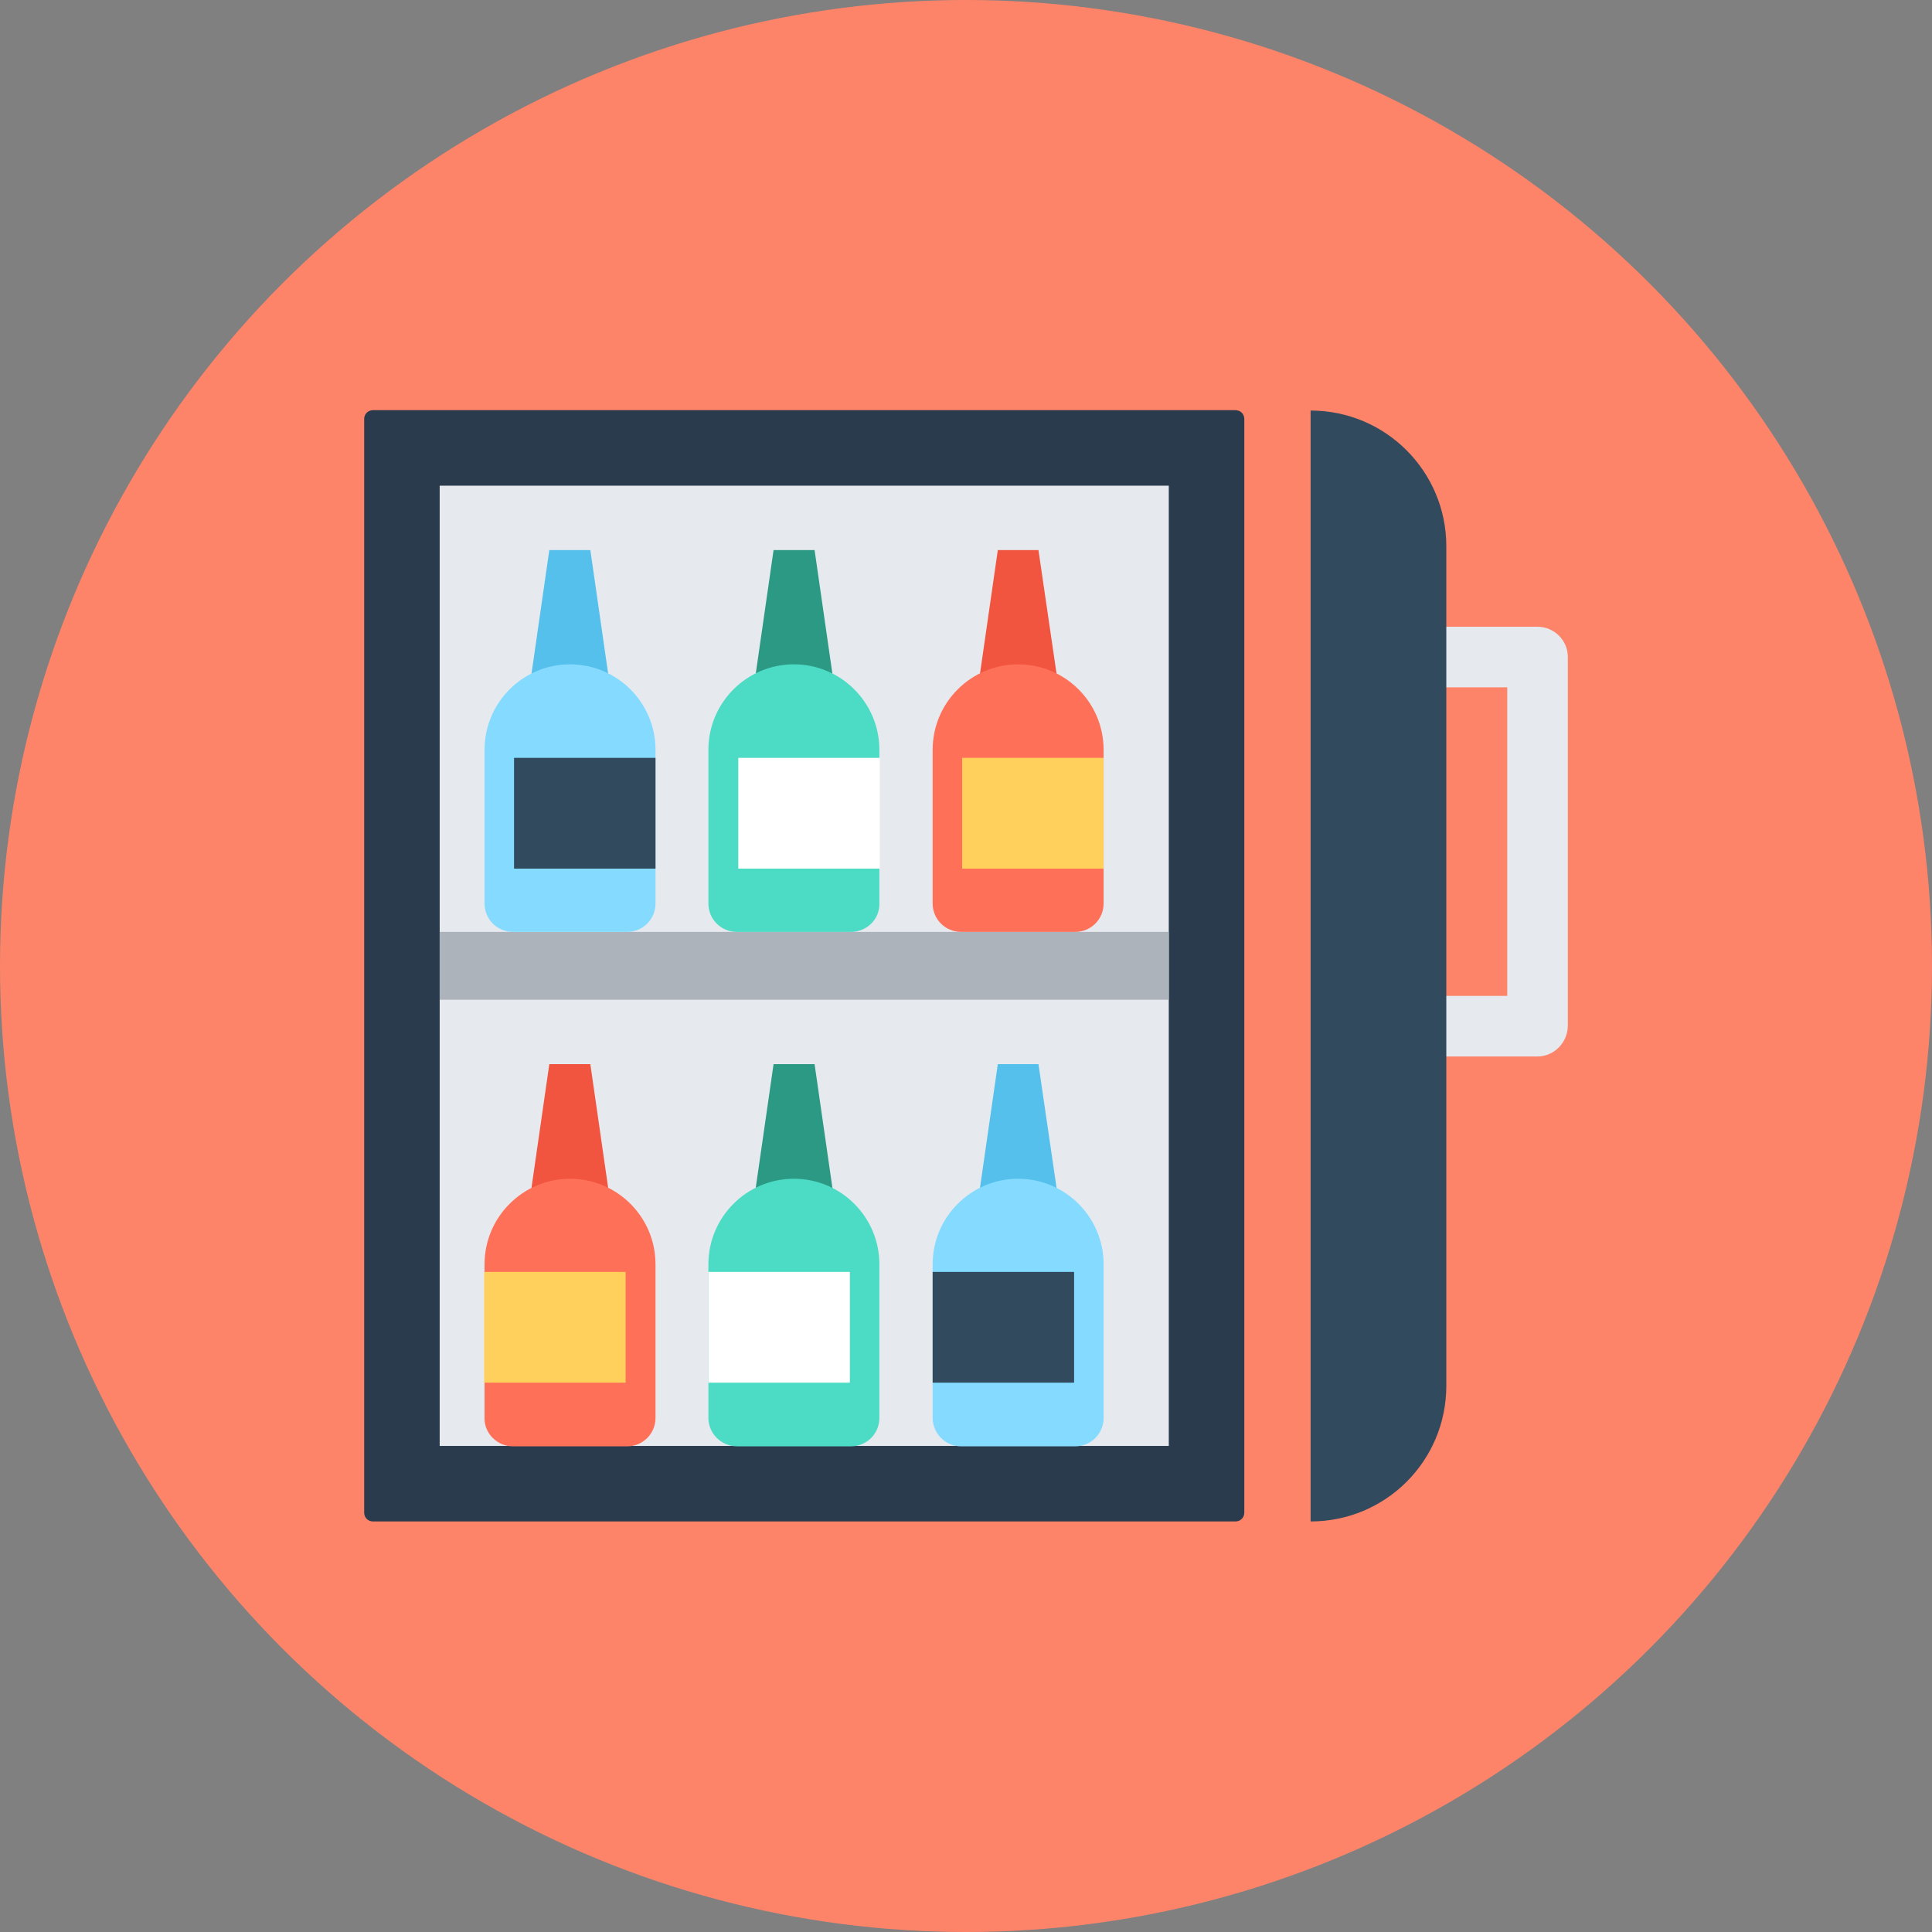 <?xml version="1.0" encoding="iso-8859-1"?>
<!-- Generator: Adobe Illustrator 19.0.0, SVG Export Plug-In . SVG Version: 6.00 Build 0)  -->
<svg version="1.1" id="Layer_1" xmlns="http://www.w3.org/2000/svg" xmlns:xlink="http://www.w3.org/1999/xlink" x="0px" y="0px"
	 viewBox="0 0 504 504" style="enable-background:new 0 0 504 504;" xml:space="preserve">
<rect x="0" y="0" width="504" height="504" fill="#808080" stroke="none"/>
<circle style="fill:#FD8469;" cx="252" cy="252" r="252"/>
<path style="fill:#E6E9EE;" d="M401.1,275.6h-33.6v-15.8h25.7v-80.5h-25.7v-15.8h33.6c4.3,0,7.9,3.5,7.9,7.9v96.3
	C408.9,272,405.4,275.6,401.1,275.6z"/>
<path style="fill:#2B3B4E;" d="M322.3,396.9h-225c-1.3,0-2.3-1-2.3-2.3V109.3c0-1.3,1-2.3,2.3-2.3h225c1.3,0,2.3,1,2.3,2.3v285.3
	C324.6,395.9,323.6,396.9,322.3,396.9z"/>
<rect x="114.7" y="126.7" style="fill:#E6E9EE;" width="190.2" height="250.5"/>
<rect x="114.7" y="243.1" style="fill:#ACB3BA;" width="190.2" height="17.7"/>
<polygon style="fill:#54C0EB;" points="160.4,187.9 136.9,187.9 143.3,143.5 154,143.5 "/>
<path style="fill:#84DBFF;" d="M163.6,243.1h-29.8c-4.1,0-7.4-3.3-7.4-7.4v-40.1c0-12.3,10-22.3,22.3-22.3l0,0
	c12.3,0,22.3,10,22.3,22.3v40.1C171,239.8,167.7,243.1,163.6,243.1z"/>
<rect x="134.1" y="197.7" style="fill:#324A5E;" width="36.9" height="28.9"/>
<polygon style="fill:#2C9984;" points="218.9,187.9 195.4,187.9 201.8,143.5 212.5,143.5 "/>
<path style="fill:#4CDBC4;" d="M222,243.1h-29.8c-4.1,0-7.4-3.3-7.4-7.4v-40.1c0-12.3,10-22.3,22.3-22.3l0,0
	c12.3,0,22.3,10,22.3,22.3v40.1C229.5,239.8,226.1,243.1,222,243.1z"/>
<rect x="192.6" y="197.7" style="fill:#FFFFFF;" width="36.9" height="28.9"/>
<polygon style="fill:#F1543F;" points="277.4,187.9 253.9,187.9 260.3,143.5 270.9,143.5 "/>
<path style="fill:#FF7058;" d="M280.5,243.1h-29.8c-4.1,0-7.4-3.3-7.4-7.4v-40.1c0-12.3,10-22.3,22.3-22.3l0,0
	c12.3,0,22.3,10,22.3,22.3v40.1C287.9,239.8,284.6,243.1,280.5,243.1z"/>
<rect x="251" y="197.7" style="fill:#FFD05B;" width="36.9" height="28.9"/>
<polygon style="fill:#54C0EB;" points="253.9,322 277.4,322 270.9,277.6 260.3,277.6 "/>
<path style="fill:#84DBFF;" d="M250.7,377.3h29.8c4.1,0,7.4-3.3,7.4-7.4v-40.1c0-12.3-10-22.3-22.3-22.3l0,0
	c-12.3,0-22.3,10-22.3,22.3v40.1C243.3,373.9,246.6,377.3,250.7,377.3z"/>
<rect x="243.3" y="331.8" style="fill:#324A5E;" width="36.9" height="28.9"/>
<polygon style="fill:#2C9984;" points="195.4,322 218.9,322 212.5,277.6 201.8,277.6 "/>
<path style="fill:#4CDBC4;" d="M192.3,377.3H222c4.1,0,7.4-3.3,7.4-7.4v-40.1c0-12.3-10-22.3-22.3-22.3l0,0
	c-12.3,0-22.3,10-22.3,22.3v40.1C184.8,373.9,188.1,377.3,192.3,377.3z"/>
<rect x="184.8" y="331.8" style="fill:#FFFFFF;" width="36.9" height="28.9"/>
<polygon style="fill:#F1543F;" points="136.9,322 160.4,322 154,277.6 143.3,277.6 "/>
<path style="fill:#FF7058;" d="M133.8,377.3h29.8c4.1,0,7.4-3.3,7.4-7.4v-40.1c0-12.3-10-22.3-22.3-22.3l0,0
	c-12.3,0-22.3,10-22.3,22.3v40.1C126.3,373.9,129.7,377.3,133.8,377.3z"/>
<rect x="126.3" y="331.8" style="fill:#FFD05B;" width="36.9" height="28.9"/>
<path style="fill:#324A5E;" d="M341.9,396.9L341.9,396.9V107.1l0,0c19.6,0,35.4,15.9,35.4,35.4v219
	C377.3,381.1,361.5,396.9,341.9,396.9z"/>
<g>
</g>
<g>
</g>
<g>
</g>
<g>
</g>
<g>
</g>
<g>
</g>
<g>
</g>
<g>
</g>
<g>
</g>
<g>
</g>
<g>
</g>
<g>
</g>
<g>
</g>
<g>
</g>
<g>
</g>
</svg>
